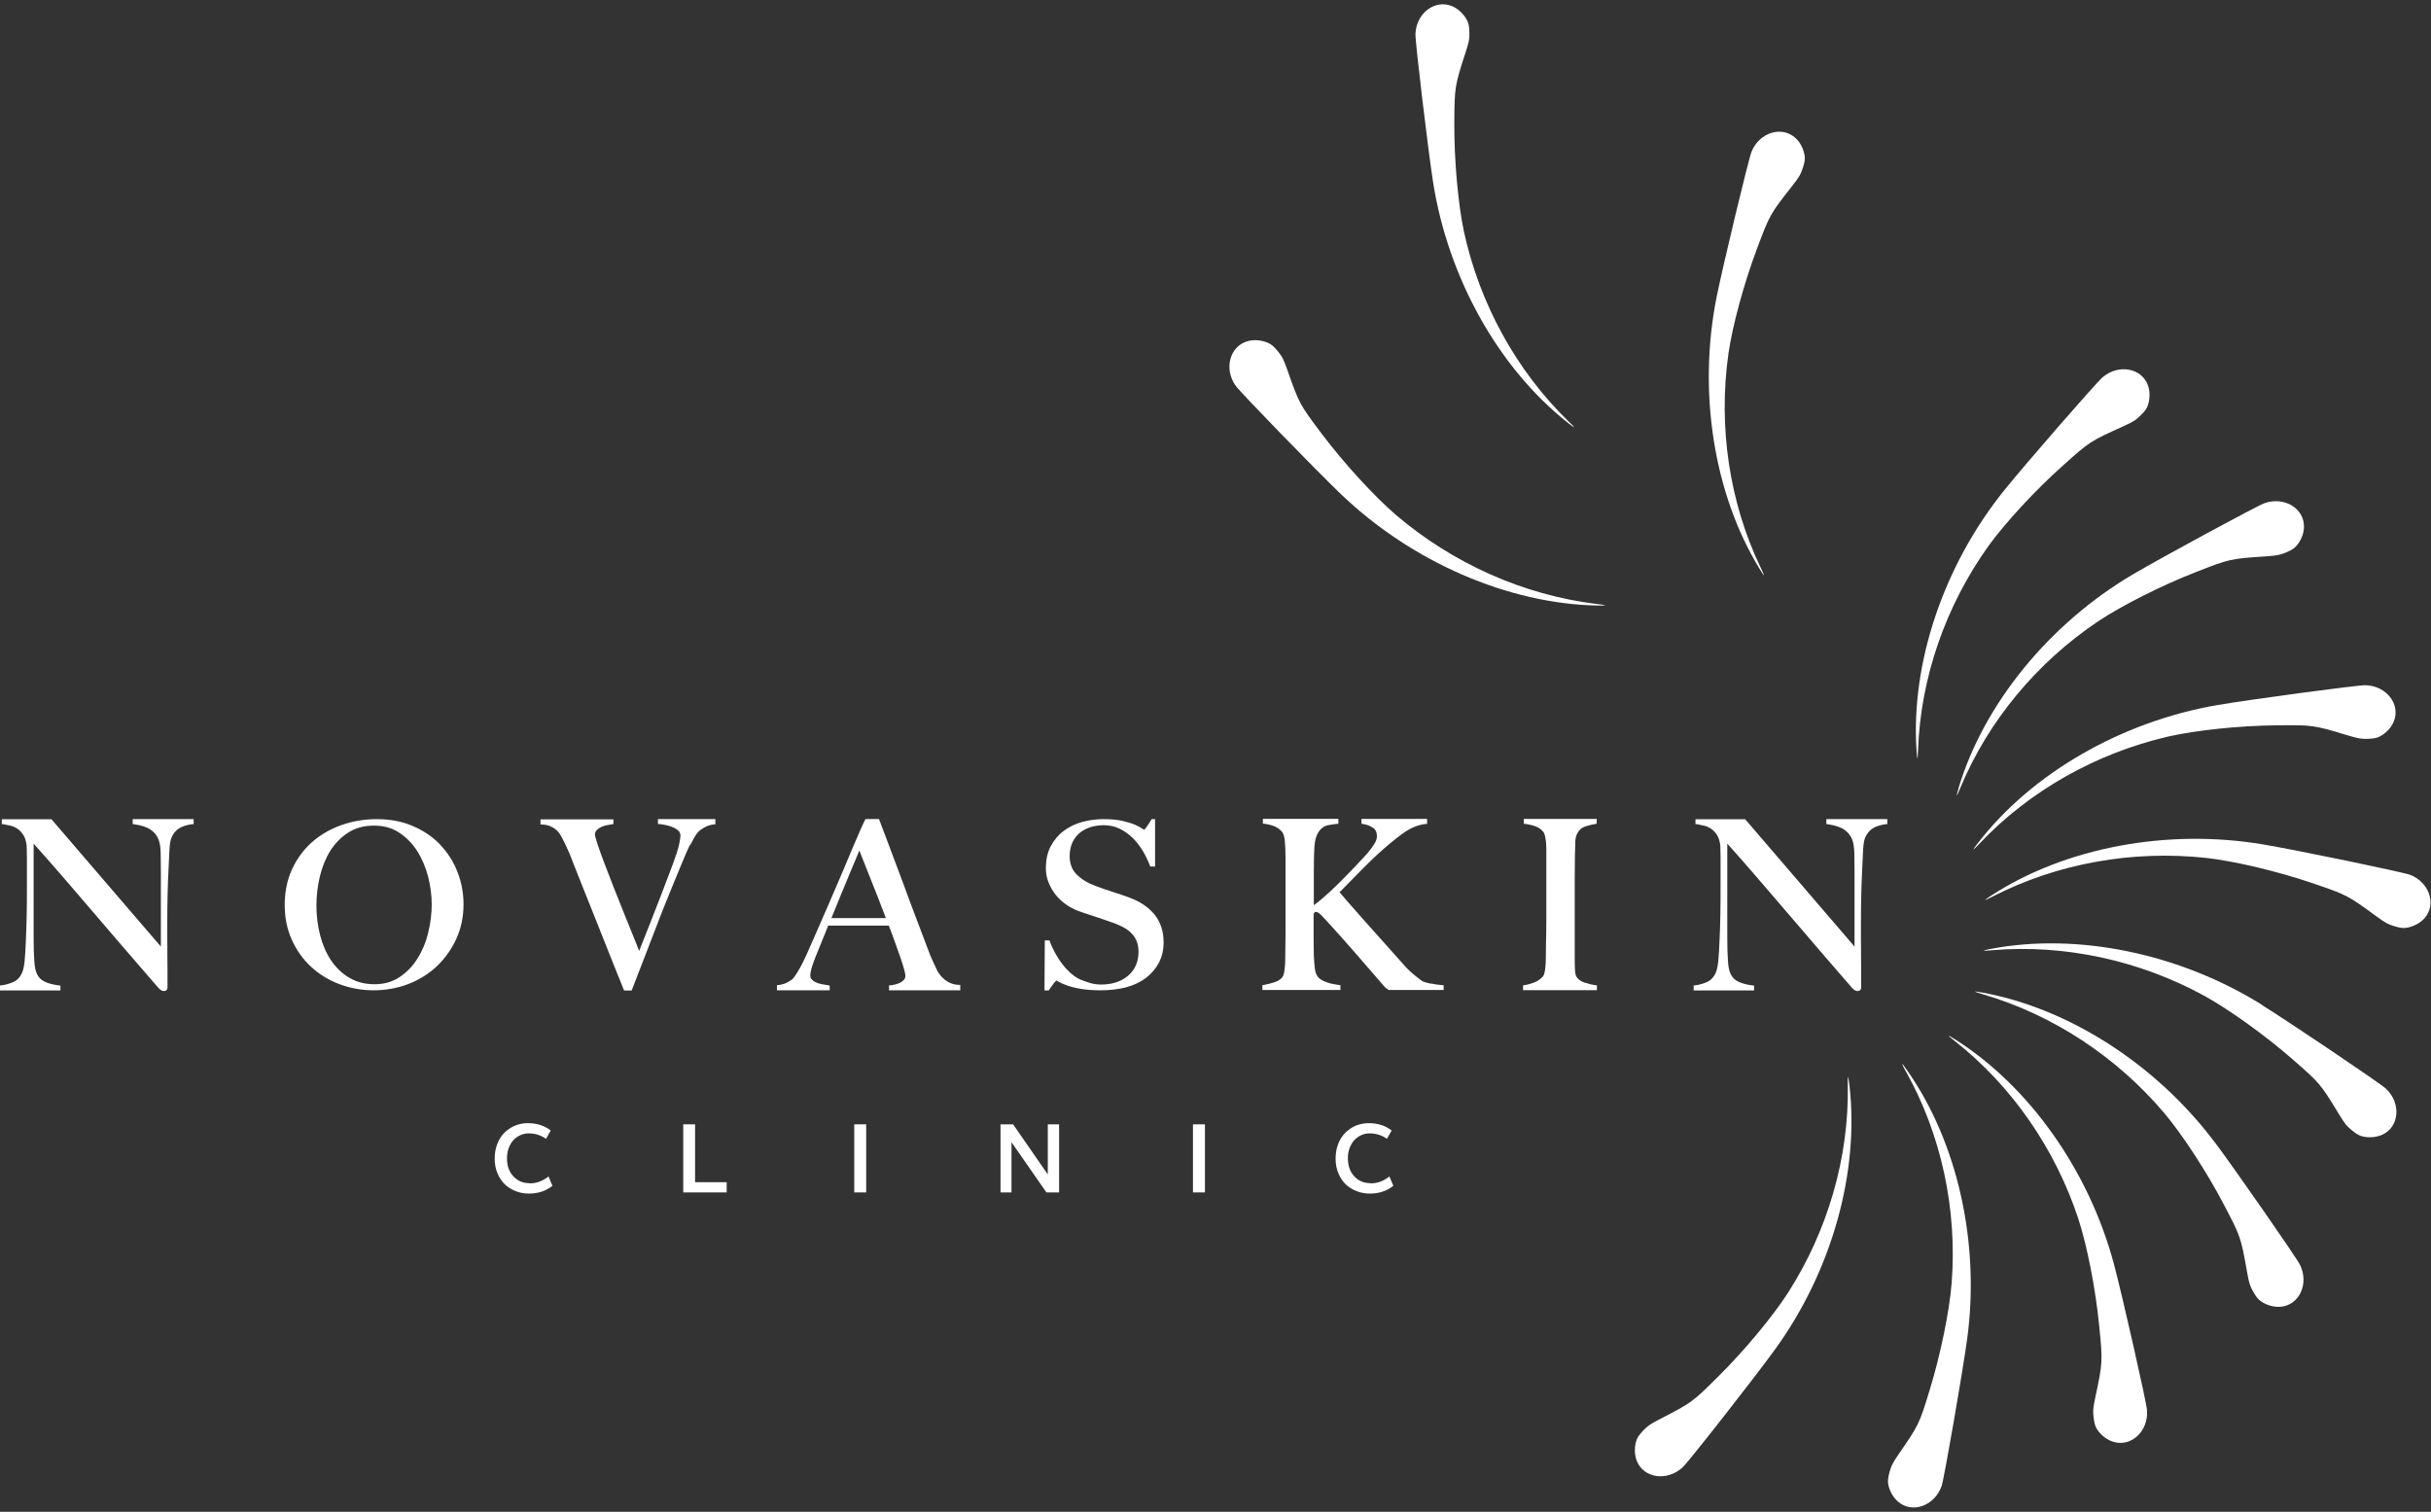 <?xml version="1.0" encoding="UTF-8"?>
<svg xmlns="http://www.w3.org/2000/svg" width="283" height="176" viewBox="0 0 283 176" fill="none">
  <rect x="0" y="0" width="283" height="176" fill="#333333" stroke="none"/>
  <path d="M15.472 95.933L15.609 95.958C16.454 96.082 17.113 96.292 17.548 96.602C17.983 96.899 18.293 97.295 18.467 97.766C18.604 98.125 18.691 98.633 18.703 99.277C18.716 99.933 18.728 100.639 18.728 101.357V110.2L5.99 95.376H0.211V95.945H0.348C0.634 95.995 0.932 96.057 1.243 96.131C1.541 96.205 1.827 96.342 2.075 96.515C2.324 96.688 2.548 96.948 2.747 97.258C2.933 97.568 3.057 97.989 3.107 98.484C3.119 99.004 3.132 99.45 3.132 99.809V103.128C3.132 104.342 3.132 105.494 3.107 106.546C3.082 107.599 3.057 108.528 3.02 109.308C2.983 110.336 2.933 111.228 2.858 111.971C2.784 112.689 2.635 113.234 2.386 113.593C2.15 113.965 1.827 114.237 1.417 114.386C0.994 114.547 0.559 114.671 0.137 114.72H0V115.302H7.034V114.733H6.897C6.177 114.633 5.592 114.485 5.182 114.274C4.785 114.089 4.499 113.791 4.312 113.407C4.138 113.061 4.027 112.528 3.989 111.81C3.94 111.067 3.915 110.225 3.915 109.308V98.212C5.046 99.475 6.139 100.726 7.171 101.915C8.277 103.203 9.42 104.528 10.576 105.878C11.732 107.228 12.95 108.652 14.23 110.138C15.522 111.649 16.951 113.296 18.48 115.055C18.691 115.265 18.89 115.377 19.076 115.377C19.213 115.377 19.312 115.339 19.387 115.265C19.462 115.191 19.499 115.092 19.499 114.98V113.209C19.499 112.553 19.499 111.897 19.486 111.228C19.486 110.571 19.474 109.915 19.474 109.283V107.537C19.474 106.336 19.486 105.184 19.511 104.119C19.536 103.054 19.573 102.125 19.611 101.357C19.648 100.528 19.685 99.735 19.723 99.004C19.76 98.298 19.834 97.803 19.959 97.543C20.157 97.048 20.456 96.676 20.841 96.441C21.226 96.193 21.761 96.032 22.407 95.945H22.544V95.363H15.447V95.921L15.472 95.933Z" fill="white"></path>
  <path d="M51.276 98.36C50.406 97.456 49.338 96.713 48.095 96.181C46.852 95.636 45.423 95.363 43.857 95.363C42.428 95.363 41.036 95.599 39.744 96.057C38.439 96.515 37.295 97.184 36.326 98.038C35.357 98.893 34.574 99.958 34.002 101.184C33.43 102.422 33.145 103.822 33.145 105.37C33.145 106.831 33.418 108.181 33.965 109.395C34.512 110.609 35.257 111.674 36.202 112.54C37.146 113.42 38.252 114.101 39.508 114.572C40.763 115.042 42.105 115.29 43.497 115.29C44.889 115.29 46.268 115.042 47.536 114.559C48.791 114.076 49.922 113.37 50.866 112.479C51.811 111.575 52.581 110.497 53.128 109.283C53.687 108.057 53.961 106.707 53.961 105.271C53.961 103.983 53.725 102.72 53.265 101.531C52.805 100.342 52.134 99.277 51.264 98.373L51.276 98.36ZM49.847 108.615C49.574 109.717 49.151 110.72 48.592 111.599C48.045 112.479 47.349 113.197 46.517 113.754C45.696 114.299 44.727 114.584 43.609 114.584C42.49 114.584 41.508 114.336 40.663 113.828C39.818 113.333 39.11 112.652 38.55 111.822C37.991 110.992 37.556 110.002 37.27 108.899C36.985 107.797 36.836 106.633 36.836 105.444C36.836 104.255 36.972 103.165 37.233 102.051C37.494 100.949 37.904 99.933 38.439 99.066C38.986 98.199 39.681 97.481 40.526 96.936C41.359 96.391 42.366 96.119 43.522 96.119C44.677 96.119 45.647 96.391 46.467 96.936C47.3 97.481 48.008 98.199 48.567 99.079C49.126 99.958 49.549 100.961 49.835 102.038C50.108 103.128 50.257 104.218 50.257 105.283C50.257 106.348 50.121 107.5 49.835 108.615H49.847Z" fill="white"></path>
  <path d="M80.382 98.335C80.556 98.001 80.705 97.716 80.829 97.493C80.953 97.283 81.065 97.122 81.152 97.01C81.252 96.899 81.326 96.812 81.388 96.75C81.401 96.726 81.488 96.639 81.96 96.354C82.296 96.156 82.693 96.02 83.141 95.97H83.277V95.363H76.591V95.933H76.74C76.964 95.958 77.237 95.995 77.523 96.057C77.809 96.119 78.095 96.205 78.356 96.317C78.605 96.428 78.828 96.565 78.99 96.726C79.139 96.874 79.213 97.06 79.213 97.295C79.213 97.481 79.164 97.828 79.052 98.335C78.94 98.831 78.704 99.586 78.344 100.565C77.846 101.865 77.374 103.104 76.927 104.292C76.467 105.481 76.057 106.546 75.684 107.475C75.311 108.416 75.001 109.197 74.752 109.828C74.603 110.2 74.491 110.485 74.404 110.708C74.23 110.237 73.994 109.667 73.721 108.986C73.373 108.144 73 107.228 72.614 106.249C72.229 105.271 71.832 104.268 71.421 103.252C71.024 102.249 70.663 101.308 70.34 100.453C70.017 99.599 69.756 98.868 69.557 98.274C69.309 97.506 69.259 97.258 69.259 97.171C69.259 96.948 69.334 96.763 69.495 96.614C69.669 96.453 69.88 96.317 70.104 96.23C70.34 96.131 70.564 96.069 70.788 96.044C71.024 96.007 71.198 95.983 71.285 95.958L71.409 95.933V95.388H62.921V95.983H63.07C63.468 96.007 63.803 96.069 64.052 96.181C64.313 96.292 64.524 96.416 64.71 96.577C64.885 96.726 65.034 96.887 65.133 97.035C65.232 97.184 65.319 97.32 65.369 97.419L65.68 98.038C65.779 98.237 65.879 98.435 65.978 98.657C66.078 98.868 66.177 99.103 66.289 99.351C66.401 99.599 66.513 99.896 66.637 100.243C67.097 101.395 67.544 102.534 68.004 103.686C68.464 104.825 68.936 106.014 69.421 107.228C69.918 108.454 70.415 109.729 70.937 111.042C71.446 112.342 72.018 113.742 72.614 115.216L72.652 115.315H73.534C73.534 115.315 76.74 106.992 77.188 105.853C77.648 104.726 78.095 103.624 78.53 102.546C78.965 101.481 79.363 100.515 79.735 99.648C79.959 99.116 80.145 98.695 80.32 98.36L80.382 98.335Z" fill="white"></path>
  <path d="M131.471 104.491C131.123 104.367 130.788 104.255 130.477 104.144C130.154 104.032 129.843 103.933 129.533 103.834C129.222 103.735 128.911 103.636 128.588 103.525C128.277 103.413 127.929 103.289 127.569 103.153C126.662 102.831 125.929 102.385 125.357 101.828C124.81 101.295 124.524 100.565 124.524 99.673C124.524 99.091 124.624 98.571 124.822 98.125C125.021 97.679 125.307 97.295 125.655 96.998C126.016 96.688 126.438 96.466 126.91 96.305C127.395 96.156 127.917 96.069 128.464 96.069C129.147 96.069 129.781 96.205 130.34 96.478C130.9 96.75 131.409 97.109 131.856 97.555C132.304 97.989 132.702 98.509 133.037 99.066C133.373 99.636 133.658 100.218 133.87 100.788L133.907 100.887H134.466V95.363H134.069C134.069 95.363 133.584 96.156 133.41 96.366C133.286 96.515 133.224 96.577 133.199 96.614C133.161 96.589 133.087 96.54 132.975 96.466C132.776 96.329 132.478 96.168 132.105 96.007C131.72 95.846 131.235 95.698 130.639 95.561C130.042 95.425 129.321 95.363 128.501 95.363C127.619 95.363 126.761 95.475 125.953 95.698C125.146 95.921 124.425 96.28 123.803 96.75C123.182 97.221 122.685 97.828 122.312 98.534C121.939 99.24 121.753 100.094 121.753 101.073C121.753 101.655 121.852 102.212 122.064 102.732C122.275 103.252 122.548 103.735 122.884 104.156C123.219 104.577 123.617 104.961 124.064 105.271C124.512 105.593 124.984 105.841 125.469 106.026C125.891 106.187 126.252 106.311 126.562 106.41C126.861 106.509 127.159 106.608 127.432 106.695C127.718 106.794 128.016 106.893 128.352 107.005C128.675 107.116 129.06 107.24 129.495 107.401C129.93 107.562 130.34 107.735 130.713 107.921C131.074 108.107 131.397 108.33 131.67 108.602C131.943 108.862 132.155 109.172 132.304 109.531C132.453 109.89 132.54 110.299 132.54 110.782C132.54 111.958 132.13 112.9 131.335 113.581C130.527 114.274 129.458 114.621 128.153 114.621C127.693 114.621 127.221 114.547 126.724 114.386C126.227 114.225 125.817 114.076 125.518 113.915C125.22 113.754 124.909 113.531 124.586 113.246C124.263 112.949 123.94 112.602 123.654 112.218C123.356 111.835 123.083 111.401 122.834 110.955C122.586 110.509 122.374 110.051 122.213 109.581L122.175 109.482H121.629L121.591 115.302H122.088C122.088 115.302 122.548 114.621 122.722 114.411C122.871 114.237 122.946 114.175 122.971 114.15C123.008 114.163 123.095 114.2 123.269 114.311C123.493 114.435 123.803 114.584 124.238 114.733C124.661 114.881 125.195 115.017 125.854 115.129C126.5 115.24 127.283 115.29 128.178 115.29C129.222 115.29 130.204 115.166 131.086 114.943C131.981 114.708 132.751 114.336 133.398 113.853C134.044 113.358 134.553 112.763 134.914 112.07C135.274 111.376 135.46 110.584 135.46 109.717C135.46 108.429 135.1 107.339 134.404 106.472C133.708 105.618 132.714 104.949 131.459 104.491H131.471Z" fill="white"></path>
  <path d="M166.579 114.522C166.169 114.435 165.858 114.349 165.622 114.25C165.622 114.25 165.56 114.225 165.336 114.051C165.175 113.928 164.976 113.779 164.765 113.606C164.541 113.432 164.317 113.234 164.094 113.024C163.858 112.813 163.659 112.59 163.472 112.38C162.702 111.525 161.906 110.633 161.086 109.704C160.254 108.776 159.483 107.909 158.75 107.091C158.017 106.274 157.395 105.568 156.861 104.949C156.426 104.441 156.115 104.082 155.941 103.871C156.227 103.574 156.538 103.265 156.873 102.93C157.246 102.559 157.631 102.175 158.017 101.766C158.414 101.37 158.8 100.961 159.21 100.565C159.595 100.181 159.993 99.809 160.378 99.45C161.347 98.558 162.317 97.754 163.261 97.06C164.181 96.391 165.1 96.007 165.995 95.921H166.132V95.339H158.489V95.896L158.626 95.921C159.073 95.983 159.483 96.131 159.819 96.354C160.142 96.565 160.291 96.899 160.291 97.37C160.291 97.642 160.179 97.964 159.943 98.323C159.707 98.695 159.421 99.066 159.123 99.413C158.688 99.884 158.166 100.441 157.569 101.073C156.998 101.679 156.376 102.299 155.755 102.918C155.146 103.525 154.562 104.057 154.015 104.528C153.592 104.899 153.232 105.184 152.946 105.382V101.444C152.946 100.973 152.946 100.552 152.959 100.193C152.959 99.834 152.983 99.438 152.996 99.017C153.008 98.274 153.108 97.704 153.269 97.308C153.431 96.911 153.63 96.626 153.866 96.428C154.102 96.23 154.363 96.106 154.674 96.057C155.009 95.995 155.345 95.945 155.668 95.908H155.804V95.326H147.018V95.896H147.155C147.615 95.958 148.025 96.057 148.373 96.206C148.708 96.342 148.994 96.552 149.243 96.837C149.429 97.072 149.541 97.456 149.578 98.001C149.628 98.596 149.653 99.227 149.653 99.896V108.392C149.653 108.9 149.653 109.37 149.64 109.804C149.64 110.237 149.628 110.584 149.628 110.844C149.628 111.129 149.628 111.438 149.616 111.748C149.616 112.07 149.591 112.367 149.566 112.64C149.541 112.912 149.504 113.147 149.454 113.358C149.404 113.556 149.342 113.705 149.268 113.791C149.069 114.027 148.77 114.212 148.373 114.349C147.963 114.485 147.54 114.596 147.093 114.671L146.956 114.695V115.253H156.041V114.683H155.904C155.717 114.646 155.506 114.621 155.27 114.572C155.034 114.534 154.785 114.472 154.537 114.386C154.301 114.312 154.065 114.212 153.853 114.089C153.655 113.977 153.493 113.829 153.381 113.668C153.22 113.457 153.108 113.135 153.058 112.714C153.008 112.268 152.971 111.773 152.946 111.253C152.934 110.646 152.921 109.915 152.921 109.11V106.447C152.971 106.324 153.008 106.237 153.046 106.2C153.046 106.2 153.07 106.163 153.207 106.163C153.269 106.163 153.381 106.187 153.568 106.324C153.679 106.41 153.94 106.646 154.512 107.29C155.606 108.478 156.699 109.717 157.78 110.955L161.099 114.782C161.223 114.918 161.322 115.03 161.422 115.092C161.521 115.166 161.608 115.216 161.683 115.253H168.058V114.695H167.909C167.412 114.646 166.952 114.584 166.554 114.497L166.579 114.522Z" fill="white"></path>
  <path d="M184.525 114.423C184.077 114.274 183.754 114.051 183.555 113.766C183.468 113.643 183.356 113.382 183.344 112.813C183.319 112.342 183.319 111.847 183.319 111.29V102.162C183.319 101.704 183.319 101.258 183.332 100.812C183.332 100.366 183.344 99.921 183.344 99.462C183.356 99.041 183.381 98.596 183.381 98.125C183.381 97.679 183.468 97.308 183.617 97.023C183.829 96.614 184.139 96.354 184.537 96.218C184.972 96.081 185.37 95.982 185.743 95.92L185.879 95.896V95.338H177.391V95.908H177.528C177.988 95.982 178.398 96.069 178.758 96.205C179.106 96.329 179.404 96.54 179.641 96.825C179.74 96.936 179.802 97.085 179.852 97.295C179.902 97.506 179.939 97.753 179.976 98.038C180.001 98.323 180.013 98.62 180.013 98.93V106.806C180.013 107.351 180.013 107.884 180.001 108.404L179.976 109.828C179.976 110.262 179.964 110.608 179.964 110.868C179.964 111.153 179.964 111.451 179.951 111.748C179.951 112.033 179.926 112.305 179.902 112.59C179.877 112.85 179.839 113.085 179.79 113.283C179.752 113.457 179.69 113.593 179.616 113.68C179.355 113.965 179.044 114.2 178.671 114.348C178.286 114.509 177.876 114.621 177.441 114.695L177.304 114.72V115.277H185.904V114.708H185.767C185.395 114.658 184.984 114.559 184.512 114.398L184.525 114.423Z" fill="white"></path>
  <path d="M212.636 95.933L212.773 95.958C213.618 96.082 214.276 96.292 214.711 96.602C215.146 96.899 215.457 97.295 215.631 97.766C215.768 98.125 215.842 98.633 215.867 99.277C215.879 99.921 215.892 100.627 215.892 101.357V110.2L203.203 95.425L203.154 95.376H197.375V95.945H197.512C197.797 95.995 198.096 96.057 198.406 96.131C198.705 96.205 198.99 96.342 199.239 96.515C199.488 96.688 199.711 96.936 199.91 97.258C200.096 97.568 200.221 97.989 200.27 98.484C200.283 99.004 200.295 99.45 200.295 99.809V103.128C200.295 104.317 200.295 105.469 200.27 106.546C200.258 107.636 200.221 108.54 200.183 109.308C200.146 110.336 200.096 111.24 200.022 111.971C199.947 112.689 199.798 113.234 199.55 113.593C199.314 113.965 198.99 114.237 198.58 114.386C198.158 114.547 197.723 114.671 197.3 114.72H197.164V115.302H204.198V114.733H204.061C203.34 114.633 202.756 114.485 202.346 114.274C201.948 114.089 201.662 113.791 201.476 113.407C201.302 113.073 201.19 112.528 201.153 111.81C201.103 111.067 201.078 110.237 201.078 109.308V98.212C202.222 99.487 203.315 100.738 204.334 101.915C205.44 103.203 206.584 104.528 207.739 105.878C208.895 107.228 210.113 108.652 211.393 110.138C212.686 111.636 214.102 113.296 215.643 115.055C215.855 115.265 216.053 115.377 216.24 115.377C216.377 115.377 216.476 115.339 216.551 115.265C216.625 115.191 216.662 115.092 216.662 114.98V113.209C216.662 112.553 216.662 111.897 216.65 111.228C216.65 110.571 216.638 109.915 216.638 109.283V107.537C216.638 106.311 216.65 105.159 216.675 104.119C216.7 103.066 216.737 102.138 216.774 101.357C216.812 100.528 216.849 99.735 216.886 99.004C216.923 98.298 216.998 97.803 217.122 97.543C217.334 97.048 217.619 96.688 218.005 96.441C218.39 96.193 218.924 96.032 219.571 95.945H219.707V95.363H212.611V95.921L212.636 95.933Z" fill="white"></path>
  <path d="M61.641 137.743C60.883 137.743 60.261 137.483 59.764 136.95C59.267 136.417 59.019 135.724 59.019 134.845C59.019 134.399 59.093 133.99 59.23 133.631C59.367 133.272 59.553 132.95 59.789 132.715C60.025 132.467 60.286 132.281 60.597 132.145C60.895 132.009 61.218 131.947 61.566 131.947C62.299 131.947 62.958 132.157 63.567 132.578L64.114 131.612C63.381 131.043 62.498 130.758 61.454 130.758C61.069 130.758 60.696 130.807 60.323 130.919C59.951 131.03 59.603 131.191 59.279 131.414C58.944 131.637 58.658 131.91 58.41 132.232C58.161 132.554 57.962 132.937 57.813 133.396C57.664 133.854 57.589 134.349 57.589 134.882C57.589 135.526 57.701 136.108 57.925 136.628C58.149 137.148 58.447 137.582 58.807 137.916C59.168 138.25 59.603 138.51 60.075 138.684C60.547 138.87 61.044 138.956 61.566 138.956C62.635 138.956 63.542 138.659 64.313 138.052L63.853 136.962C63.182 137.495 62.461 137.767 61.653 137.767L61.641 137.743Z" fill="white"></path>
  <path d="M80.916 130.894H79.537V138.82H84.595V137.631H80.916V130.894Z" fill="white"></path>
  <path d="M100.837 130.894H99.445V138.82H100.837V130.894Z" fill="white"></path>
  <path d="M121.977 136.727C121.816 136.492 120.473 134.547 117.938 130.894H116.472V138.82H117.752V132.975C118.025 133.359 119.38 135.303 121.816 138.82H123.294V130.894H121.977V136.727Z" fill="white"></path>
  <path d="M140.27 130.894H138.878V138.82H140.27V130.894Z" fill="white"></path>
  <path d="M159.533 137.743C158.775 137.743 158.153 137.483 157.656 136.95C157.159 136.417 156.911 135.724 156.911 134.845C156.911 134.399 156.973 133.99 157.122 133.631C157.271 133.272 157.445 132.95 157.681 132.715C157.917 132.467 158.178 132.281 158.489 132.145C158.787 132.009 159.11 131.947 159.458 131.947C160.191 131.947 160.85 132.157 161.459 132.578L162.006 131.612C161.273 131.043 160.39 130.758 159.346 130.758C158.961 130.758 158.588 130.807 158.216 130.919C157.843 131.018 157.495 131.191 157.172 131.414C156.836 131.637 156.55 131.91 156.302 132.232C156.053 132.554 155.854 132.937 155.705 133.396C155.556 133.854 155.481 134.349 155.481 134.882C155.481 135.526 155.593 136.108 155.817 136.628C156.041 137.148 156.339 137.582 156.699 137.916C157.06 138.25 157.495 138.51 157.967 138.684C158.439 138.87 158.936 138.956 159.458 138.956C160.527 138.956 161.434 138.659 162.205 138.052L161.745 136.962C161.074 137.495 160.353 137.767 159.545 137.767L159.533 137.743Z" fill="white"></path>
  <path d="M257.835 132.999C251.062 123.971 240.909 117.42 230.817 115.562C230.345 115.475 229.947 115.413 229.91 115.438C229.885 115.451 230.32 115.611 230.892 115.772C238.957 118.138 246.389 123.017 251.957 129.594C254.082 132.12 256.903 136.442 258.891 140.244C260.83 143.935 260.867 144.021 261.588 148.083C261.824 149.433 261.924 149.706 262.321 150.412C262.682 151.031 262.881 151.279 263.229 151.514C263.875 151.96 264.745 152.195 265.478 152.133C267.653 151.96 268.821 149.483 267.765 147.278C267.379 146.461 260.171 136.108 257.847 132.999H257.835Z" fill="white"></path>
  <path d="M223.212 88.329C223.212 88.329 223.274 87.883 223.287 87.301C223.585 78.929 226.481 70.545 231.501 63.535C233.44 60.86 236.932 57.07 240.138 54.21C243.245 51.423 243.32 51.374 247.098 49.665C248.353 49.095 248.589 48.946 249.173 48.377C249.683 47.881 249.882 47.621 250.018 47.237C250.292 46.494 250.304 45.602 250.068 44.909C249.36 42.853 246.663 42.333 244.786 43.906C244.09 44.475 235.801 53.999 233.365 57.021C226.269 65.802 222.417 77.22 223.113 87.425C223.138 87.895 223.187 88.304 223.212 88.329Z" fill="white"></path>
  <path d="M221.422 123.86C221.422 123.86 221.596 124.269 221.894 124.776C225.983 132.096 227.859 140.765 227.201 149.347C226.94 152.641 225.908 157.682 224.653 161.781C223.435 165.769 223.398 165.855 221.061 169.249C220.291 170.376 220.167 170.636 219.955 171.416C219.781 172.11 219.744 172.419 219.819 172.828C219.968 173.596 220.415 174.376 220.987 174.847C222.652 176.246 225.237 175.292 226.032 172.989C226.331 172.134 228.481 159.713 229.003 155.886C230.519 144.715 227.884 132.95 221.993 124.578C221.72 124.182 221.472 123.86 221.434 123.86H221.422Z" fill="white"></path>
  <path d="M228.009 91.759C227.872 92.217 227.773 92.613 227.785 92.638C227.798 92.663 228.009 92.242 228.22 91.697C231.439 83.957 237.106 77.121 244.277 72.315C247.036 70.482 251.634 68.154 255.648 66.594C259.538 65.07 259.637 65.046 263.763 64.773C265.13 64.674 265.416 64.612 266.162 64.303C266.82 64.018 267.081 63.844 267.355 63.522C267.877 62.928 268.2 62.098 268.212 61.367C268.274 59.2 265.925 57.764 263.614 58.581C262.756 58.878 251.646 64.897 248.303 66.866C238.572 72.6 230.942 81.95 227.996 91.759H228.009Z" fill="white"></path>
  <path d="M230.246 98.15C229.948 98.522 229.724 98.868 229.724 98.893C229.724 98.93 230.072 98.609 230.47 98.175C236.249 92.082 243.979 87.698 252.392 85.753C255.623 85.01 260.756 84.478 265.056 84.441C269.231 84.403 269.331 84.403 273.283 85.605C274.6 86.001 274.886 86.038 275.694 86.013C276.402 85.976 276.725 85.914 277.086 85.716C277.782 85.345 278.391 84.676 278.664 84.007C279.497 82.001 277.806 79.834 275.371 79.772C274.463 79.747 261.936 81.431 258.109 82.088C246.961 84.007 236.497 90.038 230.246 98.163V98.15Z" fill="white"></path>
  <path d="M280.54 101.84C279.695 101.518 267.317 98.954 263.477 98.311C252.33 96.428 240.436 98.657 231.836 104.243C231.439 104.503 231.103 104.738 231.091 104.775C231.091 104.812 231.513 104.614 232.035 104.342C239.517 100.515 248.266 98.942 256.866 99.883C260.159 100.255 265.18 101.444 269.244 102.831C273.195 104.181 273.282 104.218 276.613 106.658C277.719 107.463 277.98 107.599 278.751 107.834C279.434 108.032 279.757 108.082 280.167 108.008C280.95 107.884 281.733 107.463 282.23 106.918C283.684 105.295 282.814 102.695 280.528 101.828L280.54 101.84Z" fill="white"></path>
  <path d="M263.315 116.974C253.721 111.005 241.89 108.552 231.799 110.46C231.327 110.546 230.929 110.645 230.904 110.67C230.879 110.695 231.352 110.683 231.936 110.621C240.312 109.915 249.011 111.785 256.592 115.921C259.488 117.519 263.688 120.528 266.919 123.352C270.064 126.101 270.126 126.163 272.276 129.693C272.984 130.857 273.17 131.08 273.804 131.6C274.364 132.046 274.637 132.207 275.047 132.306C275.818 132.492 276.712 132.392 277.371 132.083C279.335 131.142 279.533 128.405 277.744 126.733C277.085 126.114 266.609 119.054 263.315 116.999V116.974Z" fill="white"></path>
  <path d="M227.624 121.024C227.226 120.764 226.866 120.565 226.828 120.565C226.791 120.565 227.151 120.875 227.611 121.234C234.198 126.436 239.256 133.73 241.953 141.916C242.972 145.049 243.966 150.115 244.376 154.375C244.786 158.524 244.786 158.623 243.929 162.648C243.643 163.985 243.63 164.27 243.73 165.075C243.829 165.781 243.916 166.091 244.152 166.437C244.587 167.094 245.296 167.639 246.004 167.849C248.079 168.506 250.105 166.635 249.944 164.208C249.894 163.304 247.11 151.019 246.116 147.266C243.233 136.368 236.286 126.51 227.611 121.011L227.624 121.024Z" fill="white"></path>
  <path d="M215.134 125.333C215.134 125.333 215.084 125.779 215.109 126.374C215.246 134.746 212.785 143.279 208.125 150.536C206.335 153.31 203.042 157.273 199.984 160.295C197.027 163.23 196.952 163.292 193.274 165.187C192.056 165.818 191.82 165.992 191.26 166.574C190.776 167.094 190.602 167.366 190.477 167.763C190.241 168.518 190.279 169.41 190.552 170.091C191.36 172.109 194.094 172.481 195.883 170.822C196.554 170.215 204.334 160.282 206.608 157.137C213.245 148.009 216.501 136.405 215.283 126.238C215.233 125.767 215.159 125.358 215.134 125.333Z" fill="white"></path>
  <path d="M210.088 18.184C209.989 17.403 209.591 16.598 209.056 16.103C207.478 14.604 204.844 15.385 203.911 17.639C203.563 18.468 200.618 30.729 199.848 34.519C197.623 45.566 199.487 57.479 204.831 66.21C205.08 66.619 205.303 66.954 205.341 66.966C205.378 66.966 205.191 66.545 204.931 66.012C201.314 58.445 200.009 49.677 201.215 41.144C201.687 37.875 203.042 32.909 204.558 28.896C206.024 24.995 206.074 24.908 208.622 21.664C209.467 20.586 209.603 20.338 209.864 19.571C210.088 18.89 210.138 18.58 210.088 18.171V18.184Z" fill="white"></path>
  <path d="M182.511 49.219C182.884 49.516 183.22 49.752 183.257 49.752C183.294 49.752 182.971 49.405 182.536 48.996C176.521 43.138 172.246 35.361 170.419 26.952C169.736 23.719 169.276 18.592 169.301 14.307C169.326 10.146 169.338 10.047 170.606 6.121C171.028 4.821 171.078 4.536 171.053 3.731C171.028 3.013 170.966 2.703 170.767 2.332C170.407 1.638 169.748 1.019 169.077 0.734C167.076 -0.133 164.876 1.514 164.777 3.954C164.74 4.858 166.231 17.366 166.828 21.193C168.567 32.327 174.458 42.853 182.499 49.207L182.511 49.219Z" fill="white"></path>
  <path d="M162.528 59.969C159.992 57.789 156.463 53.95 153.853 50.483C151.318 47.114 151.256 47.027 149.876 43.101C149.417 41.801 149.28 41.541 148.758 40.897C148.298 40.34 148.062 40.129 147.677 39.943C146.956 39.609 146.049 39.51 145.328 39.696C143.19 40.228 142.42 42.891 143.849 44.91C144.371 45.665 153.269 54.817 156.103 57.529C164.355 65.43 175.564 70.298 185.954 70.496C186.438 70.508 186.849 70.496 186.873 70.471C186.898 70.446 186.438 70.372 185.842 70.31C177.404 69.282 169.176 65.629 162.528 59.969Z" fill="white"></path>
  <path d="M111.624 114.658C111.226 114.646 110.878 114.559 110.592 114.423C110.294 114.287 110.046 114.126 109.847 113.94C109.635 113.754 109.486 113.581 109.362 113.408C109.213 113.185 109.151 113.086 109.126 113.048L108.542 111.785C108.368 111.426 108.194 110.968 107.983 110.398C107.548 109.259 107.113 108.095 106.665 106.931C106.218 105.766 105.77 104.553 105.311 103.289C104.851 102.039 104.354 100.738 103.844 99.376C103.36 98.1 102.862 96.763 102.328 95.351H100.75C100.153 96.528 98.612 100.243 98.202 101.221C97.705 102.385 97.208 103.55 96.711 104.701L95.244 108.07C94.772 109.16 94.337 110.126 93.964 110.98C93.554 111.897 93.194 112.59 92.908 113.061C92.622 113.519 92.423 113.816 92.287 113.952C92.287 113.965 92.2 114.052 91.74 114.324C91.429 114.51 91.031 114.634 90.584 114.683H90.447V115.29H96.587V114.733L96.45 114.708C96.214 114.671 95.965 114.634 95.704 114.584C95.456 114.547 95.219 114.473 95.008 114.374C94.797 114.287 94.635 114.163 94.499 114.027C94.374 113.903 94.325 113.742 94.325 113.544C94.325 113.172 94.511 112.491 94.884 111.538C95.145 110.906 95.393 110.274 95.654 109.643C95.903 109.048 96.151 108.417 96.412 107.76H103.471C103.732 108.429 103.968 109.085 104.192 109.705C104.428 110.361 104.64 110.955 104.826 111.488C105.012 112.033 105.149 112.479 105.249 112.838C105.348 113.197 105.398 113.457 105.398 113.606C105.398 113.816 105.323 113.99 105.186 114.126C105.025 114.274 104.838 114.398 104.64 114.473C104.416 114.559 104.205 114.621 104.018 114.658C103.745 114.708 103.67 114.708 103.645 114.708H103.496V115.29H111.785V114.658H111.636H111.624ZM96.785 106.893L97.916 104.119C98.289 103.203 98.637 102.385 98.935 101.655C99.246 100.924 99.507 100.305 99.718 99.797C99.843 99.487 99.954 99.227 100.041 99.017C100.178 99.351 100.34 99.76 100.514 100.218C100.762 100.85 101.036 101.531 101.334 102.286C101.632 103.042 101.943 103.822 102.266 104.639C102.552 105.382 102.85 106.138 103.123 106.881H96.773L96.785 106.893Z" fill="white"></path>
</svg>
